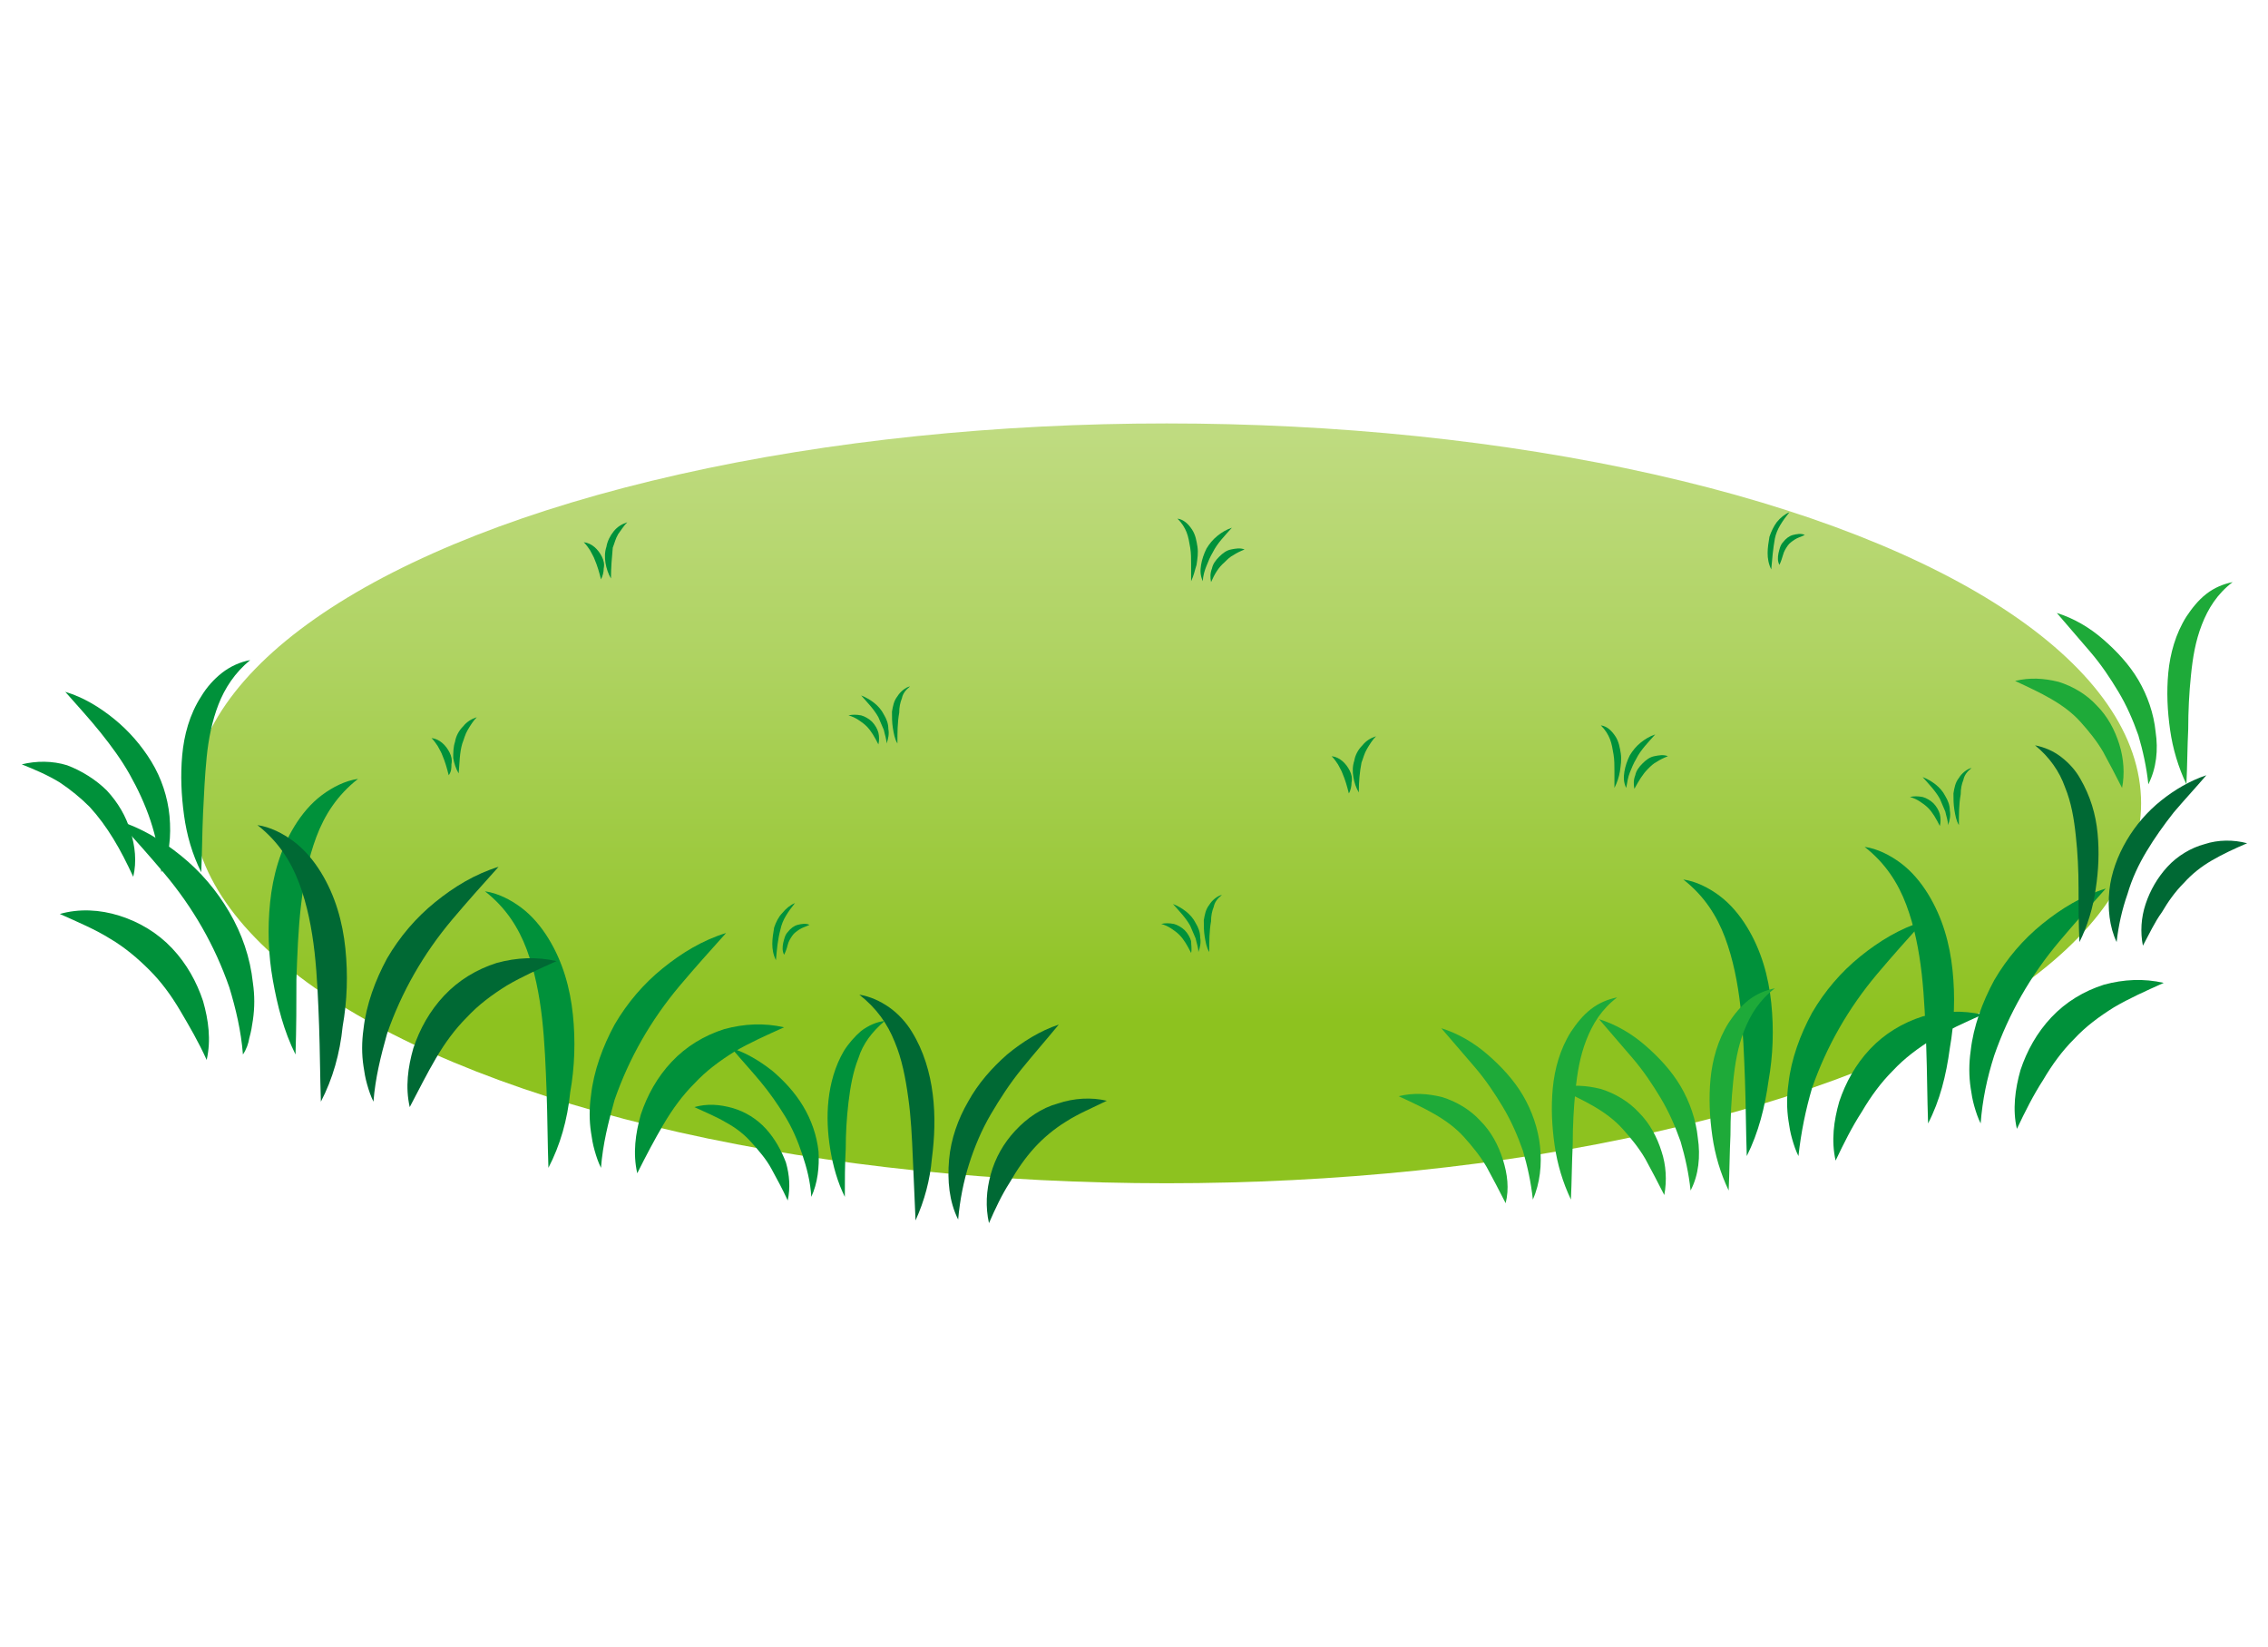 <?xml version="1.0" encoding="utf-8"?>
<!-- Generator: Adobe Illustrator 25.4.1, SVG Export Plug-In . SVG Version: 6.00 Build 0)  -->
<svg version="1.1" id="レイヤー_1" xmlns="http://www.w3.org/2000/svg" xmlns:xlink="http://www.w3.org/1999/xlink" x="0px"
	 y="0px" viewBox="0 0 250.2 181.6" style="enable-background:new 0 0 250.2 181.6;" xml:space="preserve">
<style type="text/css">
	.st0{fill:#00913A;}
	.st1{fill:url(#SVGID_1_);}
	.st2{fill:#006934;}
	.st3{fill:#1EAA39;}
</style>
<g>
	<g>
		<path class="st0" d="M203.6,103.5c-0.3-0.6-0.4-1.2-0.4-1.8c0-0.6,0.1-1.2,0.2-1.8c0.2-0.6,0.5-1.2,0.9-1.6
			c0.4-0.5,0.9-0.9,1.4-1.1c-0.4,0.5-0.7,0.9-1,1.4c-0.3,0.5-0.5,1-0.6,1.5C203.7,101.2,203.6,102.3,203.6,103.5z"/>
		<path class="st0" d="M204.4,103c-0.2-0.4-0.2-0.8-0.1-1.3c0.1-0.4,0.2-0.9,0.5-1.2c0.3-0.4,0.7-0.7,1.1-0.8c0.4-0.1,0.9-0.2,1.3,0
			c-0.4,0.2-0.8,0.3-1.1,0.5c-0.3,0.2-0.6,0.4-0.8,0.7c-0.2,0.3-0.4,0.6-0.5,1C204.7,102.2,204.6,102.6,204.4,103z"/>
	</g>
	<g>
		<g>
			<linearGradient id="SVGID_1_" gradientUnits="userSpaceOnUse" x1="128.681" y1="-20.744" x2="128.681" y2="112.527">
				<stop  offset="0" style="stop-color:#D3E5A7"/>
				<stop  offset="0.161" style="stop-color:#D1E4A3"/>
				<stop  offset="0.334" style="stop-color:#CAE196"/>
				<stop  offset="0.514" style="stop-color:#BFDB80"/>
				<stop  offset="0.698" style="stop-color:#AFD362"/>
				<stop  offset="0.884" style="stop-color:#9BC93B"/>
				<stop  offset="1" style="stop-color:#8DC21F"/>
			</linearGradient>
			<ellipse class="st1" cx="128.7" cy="88.6" rx="107.5" ry="41.9"/>
		</g>
		<g>
			<path class="st0" d="M180.3,87c-0.1-0.5-0.1-1,0.1-1.5c0.1-0.5,0.4-0.9,0.8-1.3c0.4-0.4,0.8-0.7,1.3-0.8c0.5-0.1,1-0.2,1.5,0
				c-0.5,0.2-0.9,0.4-1.2,0.6c-0.4,0.2-0.7,0.5-1,0.8C181.2,85.4,180.8,86.1,180.3,87z"/>
			<path class="st0" d="M178.1,86.9c0-0.7,0-1.3,0-1.9c0-0.6,0-1.2-0.1-1.8c-0.1-0.6-0.2-1.2-0.4-1.7c-0.2-0.5-0.5-1-1-1.5
				c0.7,0.1,1.2,0.6,1.6,1.2c0.4,0.6,0.5,1.3,0.6,1.9c0.1,0.7,0,1.3-0.1,2C178.6,85.7,178.4,86.3,178.1,86.9z"/>
			<path class="st0" d="M179.4,86.9c-0.3-0.6-0.3-1.2-0.2-1.8c0.1-0.6,0.3-1.2,0.6-1.8c0.3-0.5,0.7-1,1.2-1.4c0.5-0.4,1-0.7,1.6-0.9
				c-0.8,0.9-1.6,1.7-2.1,2.7c-0.3,0.5-0.5,1-0.7,1.5C179.6,85.7,179.5,86.3,179.4,86.9z"/>
		</g>
		<g>
			<path class="st0" d="M133.6,64.2c-0.1-0.5-0.1-1,0.1-1.5c0.1-0.5,0.4-0.9,0.8-1.3c0.4-0.4,0.8-0.7,1.3-0.8c0.5-0.1,1-0.2,1.5,0
				c-0.5,0.2-0.9,0.4-1.2,0.6c-0.4,0.2-0.7,0.5-1,0.8C134.4,62.6,134,63.3,133.6,64.2z"/>
			<path class="st0" d="M131.4,64.1c0-0.7,0-1.3,0-1.9c0-0.6,0-1.2-0.1-1.8c-0.1-0.6-0.2-1.2-0.4-1.7c-0.2-0.5-0.5-1-1-1.5
				c0.7,0.1,1.2,0.6,1.6,1.2c0.4,0.6,0.5,1.3,0.6,1.9c0.1,0.7,0,1.3-0.1,2C131.8,62.9,131.7,63.5,131.4,64.1z"/>
			<path class="st0" d="M132.7,64.1c-0.3-0.6-0.3-1.2-0.2-1.8c0.1-0.6,0.3-1.2,0.6-1.8c0.3-0.5,0.7-1,1.2-1.4c0.5-0.4,1-0.7,1.6-0.9
				c-0.8,0.9-1.6,1.7-2.1,2.7c-0.3,0.5-0.5,1-0.7,1.5C132.9,62.9,132.7,63.5,132.7,64.1z"/>
		</g>
		<g>
			<path class="st0" d="M214,91.1c-0.4-0.8-0.8-1.5-1.3-2c-0.3-0.3-0.6-0.5-0.9-0.7c-0.3-0.2-0.7-0.4-1.1-0.5c0.4-0.1,0.9-0.1,1.4,0
				c0.4,0.1,0.9,0.4,1.2,0.7c0.3,0.3,0.6,0.8,0.7,1.2C214.1,90.2,214.1,90.7,214,91.1z"/>
			<path class="st0" d="M216.1,91c-0.3-0.5-0.4-1.1-0.5-1.7c-0.1-0.6-0.1-1.2-0.1-1.8c0.1-0.6,0.2-1.2,0.6-1.7
				c0.3-0.5,0.9-1,1.4-1.1c-0.5,0.4-0.8,0.8-0.9,1.3c-0.2,0.5-0.3,1-0.3,1.6C216.1,88.7,216.1,89.8,216.1,91z"/>
			<path class="st0" d="M214.9,91c0-0.5-0.2-1-0.3-1.5c-0.2-0.5-0.4-0.9-0.6-1.4c-0.5-0.9-1.2-1.6-1.9-2.4c1,0.4,2,1.1,2.5,2.1
				c0.3,0.5,0.5,1,0.5,1.6C215.2,89.9,215.1,90.5,214.9,91z"/>
		</g>
		<g>
			<path class="st0" d="M96.9,82.1c-0.4-0.8-0.8-1.5-1.3-2c-0.3-0.3-0.6-0.5-0.9-0.7c-0.3-0.2-0.7-0.4-1.1-0.5
				c0.4-0.1,0.9-0.1,1.4,0c0.4,0.1,0.9,0.4,1.2,0.7c0.3,0.3,0.6,0.8,0.7,1.2C97,81.2,97,81.7,96.9,82.1z"/>
			<path class="st0" d="M99,82c-0.3-0.5-0.4-1.1-0.5-1.7c-0.1-0.6-0.1-1.2-0.1-1.8c0.1-0.6,0.2-1.2,0.6-1.7c0.3-0.5,0.9-1,1.4-1.1
				c-0.5,0.4-0.8,0.8-0.9,1.3c-0.2,0.5-0.3,1-0.3,1.6C99,79.7,99,80.8,99,82z"/>
			<path class="st0" d="M97.8,82c0-0.5-0.2-1-0.3-1.5c-0.2-0.5-0.4-0.9-0.6-1.4c-0.5-0.9-1.2-1.6-1.9-2.4c1,0.4,2,1.1,2.5,2.1
				c0.3,0.5,0.5,1,0.5,1.6C98.1,80.9,98,81.5,97.8,82z"/>
		</g>
		<g>
			<path class="st0" d="M131.4,105.1c-0.4-0.8-0.8-1.5-1.3-2c-0.3-0.3-0.6-0.5-0.9-0.7c-0.3-0.2-0.7-0.4-1.1-0.5
				c0.4-0.1,0.9-0.1,1.4,0c0.4,0.1,0.9,0.4,1.2,0.7c0.3,0.3,0.6,0.8,0.7,1.2C131.4,104.2,131.5,104.7,131.4,105.1z"/>
			<path class="st0" d="M133.4,105c-0.3-0.5-0.4-1.1-0.5-1.7c-0.1-0.6-0.1-1.2-0.1-1.8c0.1-0.6,0.2-1.2,0.6-1.7
				c0.3-0.5,0.9-1,1.4-1.1c-0.5,0.4-0.8,0.8-0.9,1.3c-0.2,0.5-0.3,1-0.3,1.6C133.4,102.7,133.4,103.8,133.4,105z"/>
			<path class="st0" d="M132.2,105c0-0.5-0.2-1-0.3-1.5c-0.2-0.5-0.4-0.9-0.6-1.4c-0.5-0.9-1.2-1.6-1.9-2.4c1,0.4,2,1.1,2.5,2.1
				c0.3,0.5,0.5,1,0.5,1.6C132.5,103.9,132.4,104.5,132.2,105z"/>
		</g>
		<g>
			<path class="st0" d="M148.8,87.5c-0.2-0.8-0.4-1.5-0.7-2.2c-0.1-0.3-0.3-0.6-0.5-1c-0.2-0.3-0.4-0.6-0.7-0.9
				c0.9,0.1,1.6,0.8,2,1.6c0.2,0.4,0.3,0.8,0.2,1.3C149.1,86.7,149,87.2,148.8,87.5z"/>
			<path class="st0" d="M149.9,87.4c-0.3-0.5-0.5-1.1-0.6-1.7c-0.1-0.6-0.1-1.2,0.1-1.8c0.1-0.6,0.4-1.2,0.9-1.7
				c0.4-0.5,0.9-0.8,1.5-1c-0.4,0.4-0.7,0.9-1,1.4c-0.3,0.5-0.4,1-0.6,1.5C150,85.1,149.9,86.2,149.9,87.4z"/>
		</g>
		<g>
			<path class="st0" d="M49.5,85.5c-0.2-0.8-0.4-1.5-0.7-2.2c-0.1-0.3-0.3-0.6-0.5-1c-0.2-0.3-0.4-0.6-0.7-0.9
				c0.9,0.1,1.6,0.8,2,1.6c0.2,0.4,0.3,0.8,0.2,1.3C49.8,84.7,49.8,85.1,49.5,85.5z"/>
			<path class="st0" d="M50.6,85.3c-0.3-0.5-0.5-1.1-0.6-1.7C50,83,50,82.4,50.2,81.8c0.1-0.6,0.4-1.2,0.9-1.7
				c0.4-0.5,0.9-0.8,1.5-1c-0.4,0.4-0.7,0.9-1,1.4c-0.3,0.5-0.4,1-0.6,1.5C50.7,83,50.7,84.1,50.6,85.3z"/>
		</g>
		<g>
			<path class="st0" d="M66.3,63.9c-0.2-0.8-0.4-1.5-0.7-2.2c-0.1-0.3-0.3-0.6-0.5-1c-0.2-0.3-0.4-0.6-0.7-0.9
				c0.9,0.1,1.6,0.8,2,1.6c0.2,0.4,0.3,0.8,0.2,1.3C66.6,63.1,66.5,63.5,66.3,63.9z"/>
			<path class="st0" d="M67.4,63.8c-0.3-0.5-0.5-1.1-0.6-1.7c-0.1-0.6-0.1-1.2,0.1-1.8c0.1-0.6,0.4-1.2,0.8-1.7
				c0.4-0.5,0.9-0.8,1.5-1c-0.4,0.4-0.7,0.9-1,1.3c-0.3,0.5-0.4,1-0.6,1.5C67.5,61.5,67.4,62.6,67.4,63.8z"/>
		</g>
		<g>
			<path class="st0" d="M85.6,105.9c-0.3-0.6-0.4-1.2-0.4-1.8c0-0.6,0.1-1.2,0.2-1.8c0.2-0.6,0.5-1.2,0.9-1.6
				c0.4-0.5,0.9-0.9,1.4-1.1c-0.4,0.5-0.7,0.9-1,1.4c-0.3,0.5-0.5,1-0.6,1.5C85.8,103.6,85.7,104.7,85.6,105.9z"/>
			<path class="st0" d="M86.5,105.3c-0.2-0.4-0.2-0.8-0.1-1.3c0.1-0.4,0.2-0.9,0.5-1.2c0.3-0.4,0.7-0.7,1.1-0.8
				c0.4-0.1,0.9-0.2,1.3,0c-0.4,0.2-0.8,0.3-1.1,0.5c-0.3,0.2-0.6,0.4-0.8,0.7c-0.2,0.3-0.4,0.6-0.5,1
				C86.8,104.6,86.7,104.9,86.5,105.3z"/>
		</g>
		<g>
			<path class="st0" d="M195.4,62.8c-0.3-0.6-0.4-1.2-0.4-1.8c0-0.6,0.1-1.2,0.2-1.8c0.2-0.6,0.5-1.2,0.8-1.6
				c0.4-0.5,0.9-0.9,1.4-1.1c-0.4,0.5-0.7,0.9-1,1.4c-0.3,0.5-0.5,1-0.6,1.5C195.6,60.5,195.5,61.6,195.4,62.8z"/>
			<path class="st0" d="M196.3,62.3c-0.2-0.4-0.2-0.8-0.1-1.3c0.1-0.4,0.2-0.9,0.5-1.2c0.3-0.4,0.7-0.7,1.1-0.8
				c0.4-0.1,0.9-0.2,1.3,0c-0.4,0.2-0.8,0.3-1.1,0.5c-0.3,0.2-0.6,0.4-0.8,0.7c-0.2,0.3-0.4,0.6-0.5,1
				C196.6,61.5,196.5,61.9,196.3,62.3z"/>
		</g>
	</g>
	<g>
		<g>
			<path class="st0" d="M70.3,129.4c-0.5-2.2-0.2-4.4,0.4-6.5c0.7-2.1,1.8-4.1,3.4-5.8c1.6-1.7,3.6-2.9,5.8-3.6
				c2.2-0.6,4.4-0.7,6.6-0.2c-2,0.9-3.8,1.7-5.5,2.7c-1.6,1-3.1,2.1-4.4,3.5c-1.3,1.3-2.4,2.8-3.4,4.5
				C72.2,125.7,71.3,127.4,70.3,129.4z"/>
			<path class="st0" d="M60.5,128.8c-0.1-2.9-0.1-5.6-0.2-8.4c-0.1-2.7-0.2-5.4-0.5-8.1c-0.3-2.6-0.8-5.2-1.7-7.6
				c-0.9-2.4-2.3-4.6-4.6-6.4c1.4,0.2,2.8,0.9,4,1.8c1.2,0.9,2.2,2.1,3,3.4c1.6,2.6,2.4,5.5,2.7,8.4c0.3,2.9,0.2,5.8-0.3,8.6
				C62.6,123.5,61.8,126.3,60.5,128.8z"/>
			<path class="st0" d="M66.3,128.8c-0.3-0.6-0.5-1.2-0.7-1.9c-0.2-0.7-0.3-1.3-0.4-2c-0.2-1.3-0.2-2.7,0-4.1
				c0.3-2.7,1.3-5.4,2.6-7.8c1.4-2.4,3.2-4.5,5.3-6.2c2.1-1.7,4.4-3.1,7-3.9c-1.8,2-3.5,3.9-5.1,5.8c-1.6,1.9-3,3.9-4.2,6
				c-1.2,2.1-2.2,4.3-3,6.6C67.1,123.8,66.5,126.2,66.3,128.8z"/>
		</g>
		<g>
			<path class="st0" d="M202.5,128c-0.5-2.2-0.2-4.4,0.4-6.5c0.7-2.1,1.8-4.1,3.4-5.8c1.6-1.7,3.6-2.9,5.8-3.6
				c2.2-0.6,4.4-0.7,6.6-0.2c-2,0.9-3.8,1.7-5.5,2.7c-1.6,1-3.1,2.1-4.4,3.5c-1.3,1.3-2.4,2.8-3.4,4.5
				C204.3,124.3,203.4,126.1,202.5,128z"/>
			<path class="st0" d="M192.7,127.5c-0.1-2.9-0.1-5.6-0.2-8.4c-0.1-2.7-0.2-5.4-0.5-8.1c-0.3-2.6-0.8-5.2-1.7-7.6
				c-0.9-2.4-2.3-4.6-4.6-6.4c1.4,0.2,2.8,0.9,4,1.8c1.2,0.9,2.2,2.1,3,3.4c1.6,2.6,2.4,5.5,2.7,8.4c0.3,2.9,0.2,5.8-0.3,8.6
				C194.7,122.1,194,124.9,192.7,127.5z"/>
			<path class="st0" d="M198.4,127.5c-0.3-0.6-0.5-1.2-0.7-1.9c-0.2-0.7-0.3-1.3-0.4-2c-0.2-1.3-0.2-2.7,0-4.1
				c0.3-2.7,1.3-5.4,2.6-7.8c1.4-2.4,3.2-4.5,5.3-6.2c2.1-1.7,4.4-3.1,7-3.9c-1.8,2-3.5,3.9-5.1,5.8c-1.6,1.9-3,3.9-4.2,6
				c-1.2,2.1-2.2,4.3-3,6.6C199.2,122.4,198.7,124.8,198.4,127.5z"/>
		</g>
		<g>
			<path class="st2" d="M109.1,134.9c-0.4-1.8-0.3-3.6,0.2-5.4c0.5-1.8,1.4-3.4,2.7-4.8c1.3-1.4,2.9-2.5,4.7-3
				c1.8-0.6,3.7-0.7,5.4-0.3c-1.6,0.8-3.1,1.4-4.5,2.3c-1.3,0.8-2.5,1.8-3.5,2.9c-1,1.1-1.9,2.4-2.7,3.8
				C110.5,131.8,109.8,133.3,109.1,134.9z"/>
			<path class="st2" d="M101,134.6c-0.1-2.4-0.2-4.6-0.3-6.9c-0.1-2.3-0.2-4.5-0.5-6.6c-0.3-2.2-0.7-4.3-1.5-6.2
				c-0.8-2-2-3.7-3.9-5.2c1.2,0.2,2.3,0.7,3.3,1.4c1,0.7,1.9,1.7,2.5,2.7c1.3,2.1,2,4.5,2.3,6.9c0.3,2.4,0.2,4.8-0.1,7.1
				C102.6,130.1,102,132.4,101,134.6z"/>
			<path class="st2" d="M105.7,134.5c-1-2-1.2-4.3-1-6.6c0.2-2.3,1-4.5,2.1-6.4c1.1-2,2.6-3.7,4.3-5.2c1.7-1.4,3.6-2.6,5.7-3.3
				c-1.4,1.7-2.8,3.3-4.1,4.9c-1.3,1.6-2.4,3.3-3.4,5c-1,1.7-1.8,3.6-2.4,5.5C106.3,130.3,105.9,132.3,105.7,134.5z"/>
		</g>
		<g>
			<path class="st0" d="M86.9,132.4c-0.6-1.3-1.2-2.4-1.8-3.5c-0.6-1.1-1.4-2-2.2-2.9c-0.8-0.9-1.7-1.6-2.8-2.2
				c-1-0.6-2.2-1.1-3.5-1.7c1.4-0.4,2.8-0.3,4.2,0.1c1.4,0.4,2.7,1.2,3.7,2.3c1,1.1,1.7,2.4,2.2,3.7C87.1,129.6,87.2,131,86.9,132.4
				z"/>
			<path class="st0" d="M93.2,132c-0.8-1.6-1.3-3.4-1.6-5.2c-0.3-1.8-0.4-3.7-0.2-5.5c0.2-1.8,0.7-3.7,1.7-5.4
				c0.5-0.8,1.2-1.6,1.9-2.2c0.8-0.6,1.7-1,2.6-1.1c-1.4,1.2-2.4,2.5-2.9,4.1c-0.6,1.5-0.9,3.2-1.1,4.9c-0.2,1.7-0.3,3.4-0.3,5.1
				C93.2,128.4,93.2,130.2,93.2,132z"/>
			<path class="st0" d="M89.5,132c-0.1-1.7-0.5-3.2-1-4.7c-0.5-1.5-1.1-2.9-1.9-4.2c-0.8-1.3-1.7-2.6-2.7-3.8
				c-1-1.2-2.1-2.4-3.2-3.7c1.6,0.5,3.1,1.4,4.5,2.5c1.3,1.1,2.5,2.4,3.4,3.9c0.9,1.5,1.5,3.2,1.7,5C90.4,128.7,90.2,130.5,89.5,132
				z"/>
		</g>
		<g>
			<path class="st3" d="M166.1,132.7c-0.7-1.4-1.4-2.7-2.1-4c-0.7-1.2-1.6-2.3-2.5-3.3c-0.9-1-2-1.8-3.2-2.5c-1.2-0.7-2.5-1.3-4-2
				c1.6-0.4,3.2-0.3,4.8,0.1c1.6,0.5,3.1,1.4,4.2,2.6c1.2,1.2,2,2.7,2.5,4.3C166.3,129.5,166.5,131.1,166.1,132.7z"/>
			<path class="st3" d="M173.3,132.3c-0.9-1.9-1.5-3.9-1.8-6c-0.3-2.1-0.4-4.2-0.2-6.3c0.2-2.1,0.8-4.3,2-6.2
				c0.6-0.9,1.3-1.8,2.2-2.5c0.9-0.7,1.9-1.1,2.9-1.3c-1.7,1.3-2.7,2.9-3.4,4.7c-0.7,1.8-1,3.6-1.2,5.6c-0.2,1.9-0.3,3.9-0.3,5.9
				C173.4,128.2,173.4,130.2,173.3,132.3z"/>
			<path class="st3" d="M169.1,132.3c-0.2-1.9-0.6-3.7-1.1-5.4c-0.6-1.7-1.3-3.3-2.2-4.8c-0.9-1.5-1.9-3-3.1-4.4
				c-1.2-1.4-2.4-2.8-3.7-4.3c1.9,0.6,3.6,1.6,5.1,2.9c1.5,1.3,2.9,2.8,3.9,4.5c1,1.7,1.7,3.7,1.9,5.7
				C170.1,128.4,169.9,130.5,169.1,132.3z"/>
		</g>
		<g>
			<path class="st3" d="M234.1,86.9c-0.7-1.4-1.4-2.7-2.1-4c-0.7-1.2-1.6-2.3-2.5-3.3c-0.9-1-2-1.8-3.2-2.5c-1.2-0.7-2.5-1.3-4-2
				c1.6-0.4,3.2-0.3,4.8,0.1c1.6,0.5,3.1,1.4,4.2,2.6c1.2,1.2,2,2.7,2.5,4.3C234.3,83.7,234.4,85.4,234.1,86.9z"/>
			<path class="st3" d="M241.2,86.5c-0.9-1.9-1.5-3.9-1.8-6c-0.3-2.1-0.4-4.2-0.2-6.3c0.2-2.1,0.8-4.3,2-6.2
				c0.6-0.9,1.3-1.8,2.2-2.5c0.9-0.7,1.9-1.1,2.9-1.3c-1.7,1.3-2.7,2.9-3.4,4.7c-0.7,1.8-1,3.6-1.2,5.6c-0.2,1.9-0.3,3.9-0.3,5.9
				C241.3,82.4,241.3,84.4,241.2,86.5z"/>
			<path class="st3" d="M237,86.5c-0.2-1.9-0.6-3.7-1.1-5.4c-0.6-1.7-1.3-3.3-2.2-4.8c-0.9-1.5-1.9-3-3.1-4.4
				c-1.2-1.4-2.4-2.8-3.7-4.3c1.9,0.6,3.6,1.6,5.1,2.9c1.5,1.3,2.9,2.8,3.9,4.5c1,1.7,1.7,3.7,1.9,5.7
				C238.1,82.7,237.9,84.7,237,86.5z"/>
		</g>
		<g>
			<path class="st3" d="M183.6,131.8c-0.7-1.4-1.4-2.7-2.1-4c-0.7-1.2-1.6-2.3-2.5-3.3c-0.9-1-2-1.8-3.2-2.5c-1.2-0.7-2.5-1.3-4-2
				c1.6-0.4,3.2-0.3,4.8,0.1c1.6,0.5,3.1,1.4,4.2,2.6c1.2,1.2,2,2.7,2.5,4.3C183.8,128.5,183.9,130.2,183.6,131.8z"/>
			<path class="st3" d="M190.7,131.3c-0.9-1.9-1.5-3.9-1.8-6c-0.3-2.1-0.4-4.2-0.2-6.3c0.2-2.1,0.8-4.3,2-6.2
				c0.6-0.9,1.3-1.8,2.2-2.5c0.9-0.7,1.9-1.1,2.9-1.3c-1.7,1.3-2.7,2.9-3.4,4.7c-0.7,1.8-1,3.6-1.2,5.6c-0.2,1.9-0.3,3.9-0.3,5.9
				C190.8,127.2,190.8,129.2,190.7,131.3z"/>
			<path class="st3" d="M186.5,131.3c-0.2-1.9-0.6-3.7-1.1-5.4c-0.6-1.7-1.3-3.3-2.2-4.8c-0.9-1.5-1.9-3-3.1-4.4
				c-1.2-1.4-2.4-2.8-3.7-4.3c1.9,0.6,3.6,1.6,5.1,2.9c1.5,1.3,2.9,2.8,3.9,4.5c1,1.7,1.7,3.7,1.9,5.7
				C187.6,127.5,187.4,129.6,186.5,131.3z"/>
		</g>
		<g>
			<path class="st0" d="M222.5,124.5c-0.5-2.1-0.2-4.4,0.4-6.5c0.7-2.1,1.8-4.1,3.4-5.8c1.6-1.7,3.6-2.9,5.8-3.6
				c2.2-0.6,4.4-0.7,6.6-0.2c-2,0.9-3.8,1.7-5.5,2.7c-1.6,1-3.1,2.1-4.4,3.5c-1.3,1.3-2.4,2.8-3.4,4.5
				C224.3,120.8,223.4,122.6,222.5,124.5z"/>
			<path class="st0" d="M212.7,123.9c-0.1-2.9-0.1-5.6-0.2-8.4c-0.1-2.7-0.2-5.4-0.5-8.1c-0.3-2.6-0.8-5.2-1.7-7.6
				c-0.9-2.4-2.3-4.6-4.6-6.4c1.4,0.2,2.8,0.9,4,1.8c1.2,0.9,2.2,2.1,3,3.4c1.6,2.6,2.4,5.5,2.7,8.4c0.3,2.9,0.2,5.8-0.3,8.6
				C214.7,118.6,214,121.4,212.7,123.9z"/>
			<path class="st0" d="M218.5,123.9c-0.3-0.6-0.5-1.2-0.7-1.9c-0.2-0.7-0.3-1.3-0.4-2c-0.2-1.3-0.2-2.7,0-4.1
				c0.3-2.7,1.3-5.4,2.6-7.8c1.4-2.4,3.2-4.5,5.3-6.2c2.1-1.7,4.4-3.1,7-3.9c-1.8,2-3.5,3.9-5.1,5.8c-1.6,1.9-3,3.9-4.2,6
				c-1.2,2.1-2.2,4.3-3,6.6C219.2,118.9,218.7,121.3,218.5,123.9z"/>
		</g>
		<g>
			<path class="st0" d="M14.7,96.7c-0.7-1.5-1.4-2.9-2.2-4.2c-0.8-1.3-1.6-2.4-2.6-3.5c-1-1-2.1-1.9-3.3-2.7c-1.3-0.8-2.7-1.4-4.2-2
				c1.6-0.4,3.4-0.4,5,0.1C9,85,10.6,86,11.8,87.2c1.2,1.3,2.1,2.8,2.6,4.5C14.9,93.3,15.1,95,14.7,96.7z"/>
			<path class="st0" d="M22.2,96.2c-1-2-1.6-4.1-1.9-6.3c-0.3-2.2-0.4-4.4-0.2-6.6c0.2-2.2,0.8-4.5,2.1-6.5c0.6-1,1.4-1.9,2.3-2.6
				c0.9-0.7,2-1.2,3.1-1.4c-1.7,1.4-2.8,3.1-3.5,4.9c-0.7,1.8-1.1,3.8-1.3,5.8c-0.2,2-0.3,4.1-0.4,6.2C22.3,91.9,22.3,94,22.2,96.2z
				"/>
			<path class="st0" d="M17.8,96.2c-0.2-2-0.6-3.9-1.2-5.7c-0.6-1.8-1.4-3.5-2.3-5.1c-0.9-1.6-2-3.1-3.2-4.6
				c-1.2-1.5-2.5-2.9-3.9-4.5c2,0.6,3.8,1.7,5.4,3c1.6,1.3,3,2.9,4.1,4.7c1.1,1.8,1.8,3.9,2,6C18.9,92.2,18.7,94.4,17.8,96.2z"/>
		</g>
		<g>
			<path class="st0" d="M22.8,116.9c-0.9-2-1.9-3.7-2.9-5.4c-1-1.7-2.1-3.2-3.4-4.5c-1.3-1.3-2.7-2.5-4.4-3.5
				c-1.6-1-3.5-1.8-5.5-2.7c2.1-0.6,4.4-0.5,6.6,0.2c2.2,0.7,4.2,1.9,5.8,3.6c1.6,1.7,2.7,3.7,3.4,5.8
				C23,112.5,23.3,114.7,22.8,116.9z"/>
			<path class="st0" d="M32.6,116.3c-1.3-2.6-2-5.4-2.5-8.2c-0.5-2.8-0.6-5.7-0.3-8.6c0.3-2.9,1.1-5.8,2.7-8.4
				c0.8-1.3,1.8-2.5,3-3.4c1.2-0.9,2.6-1.6,4-1.8c-2.3,1.8-3.7,4-4.6,6.4c-0.9,2.4-1.4,5-1.7,7.6c-0.3,2.6-0.4,5.3-0.5,8.1
				C32.7,110.7,32.7,113.4,32.6,116.3z"/>
			<path class="st0" d="M26.8,116.3c-0.2-2.6-0.8-5.1-1.5-7.4c-0.8-2.3-1.8-4.5-3-6.6c-1.2-2.1-2.6-4.1-4.2-6
				c-1.6-1.9-3.3-3.8-5.1-5.8c2.6,0.8,4.9,2.2,7,3.9c2.1,1.7,3.9,3.8,5.3,6.2c1.4,2.4,2.3,5,2.6,7.8c0.2,1.4,0.2,2.7,0,4.1
				c-0.1,0.7-0.2,1.3-0.4,2C27.4,115.1,27.2,115.7,26.8,116.3z"/>
		</g>
		<g>
			<path class="st2" d="M45.2,122.1c-0.5-2.2-0.2-4.4,0.4-6.5c0.7-2.1,1.8-4.1,3.4-5.8c1.6-1.7,3.6-2.9,5.8-3.6
				c2.2-0.6,4.4-0.7,6.6-0.2c-2,0.9-3.8,1.7-5.5,2.7c-1.6,1-3.1,2.1-4.4,3.5c-1.3,1.3-2.4,2.8-3.4,4.5
				C47.1,118.4,46.2,120.2,45.2,122.1z"/>
			<path class="st2" d="M35.4,121.5c-0.1-2.9-0.1-5.6-0.2-8.4c-0.1-2.7-0.2-5.4-0.5-8.1c-0.3-2.6-0.8-5.2-1.7-7.6
				c-0.9-2.4-2.3-4.6-4.6-6.4c1.4,0.2,2.8,0.9,4,1.8c1.2,0.9,2.2,2.1,3,3.4c1.6,2.6,2.4,5.5,2.7,8.4c0.3,2.9,0.2,5.8-0.3,8.6
				C37.5,116.2,36.7,119,35.4,121.5z"/>
			<path class="st2" d="M41.2,121.5c-0.3-0.6-0.5-1.2-0.7-1.9c-0.2-0.7-0.3-1.3-0.4-2c-0.2-1.3-0.2-2.7,0-4.1
				c0.3-2.7,1.3-5.4,2.6-7.8c1.4-2.4,3.2-4.5,5.3-6.2c2.1-1.7,4.4-3.1,7-3.9c-1.8,2-3.5,3.9-5.1,5.8c-1.6,1.9-3,3.9-4.2,6
				c-1.2,2.1-2.2,4.3-3,6.6C42,116.5,41.4,118.9,41.2,121.5z"/>
		</g>
		<g>
			<path class="st2" d="M236.4,104.3c-0.3-1.5-0.2-3.1,0.3-4.6c0.5-1.5,1.3-2.9,2.4-4.1c1.1-1.2,2.6-2.1,4.1-2.5
				c1.5-0.5,3.2-0.5,4.7-0.1c-1.4,0.6-2.7,1.2-3.9,1.9c-1.2,0.7-2.2,1.5-3.1,2.5c-0.9,0.9-1.7,2-2.4,3.2
				C237.7,101.7,237.1,103,236.4,104.3z"/>
			<path class="st2" d="M229.4,103.9c-0.1-2-0.1-4-0.1-6c0-1.9-0.1-3.9-0.3-5.7c-0.2-1.9-0.5-3.7-1.2-5.4c-0.6-1.7-1.7-3.3-3.3-4.6
				c1,0.2,2,0.6,2.9,1.3c0.9,0.7,1.6,1.5,2.1,2.4c1.1,1.9,1.7,3.9,1.9,6c0.2,2.1,0.1,4.1-0.2,6.1
				C230.9,100.1,230.3,102.1,229.4,103.9z"/>
			<path class="st2" d="M233.5,103.9c-0.8-1.7-1-3.7-0.8-5.7c0.2-1.9,0.9-3.8,1.9-5.5c1-1.7,2.3-3.2,3.8-4.4c1.5-1.2,3.2-2.2,5-2.8
				c-1.2,1.4-2.5,2.8-3.6,4.1c-1.1,1.4-2.1,2.8-3,4.3c-0.9,1.5-1.6,3-2.1,4.7C234.1,100.3,233.7,102.1,233.5,103.9z"/>
		</g>
	</g>
</g>
</svg>
